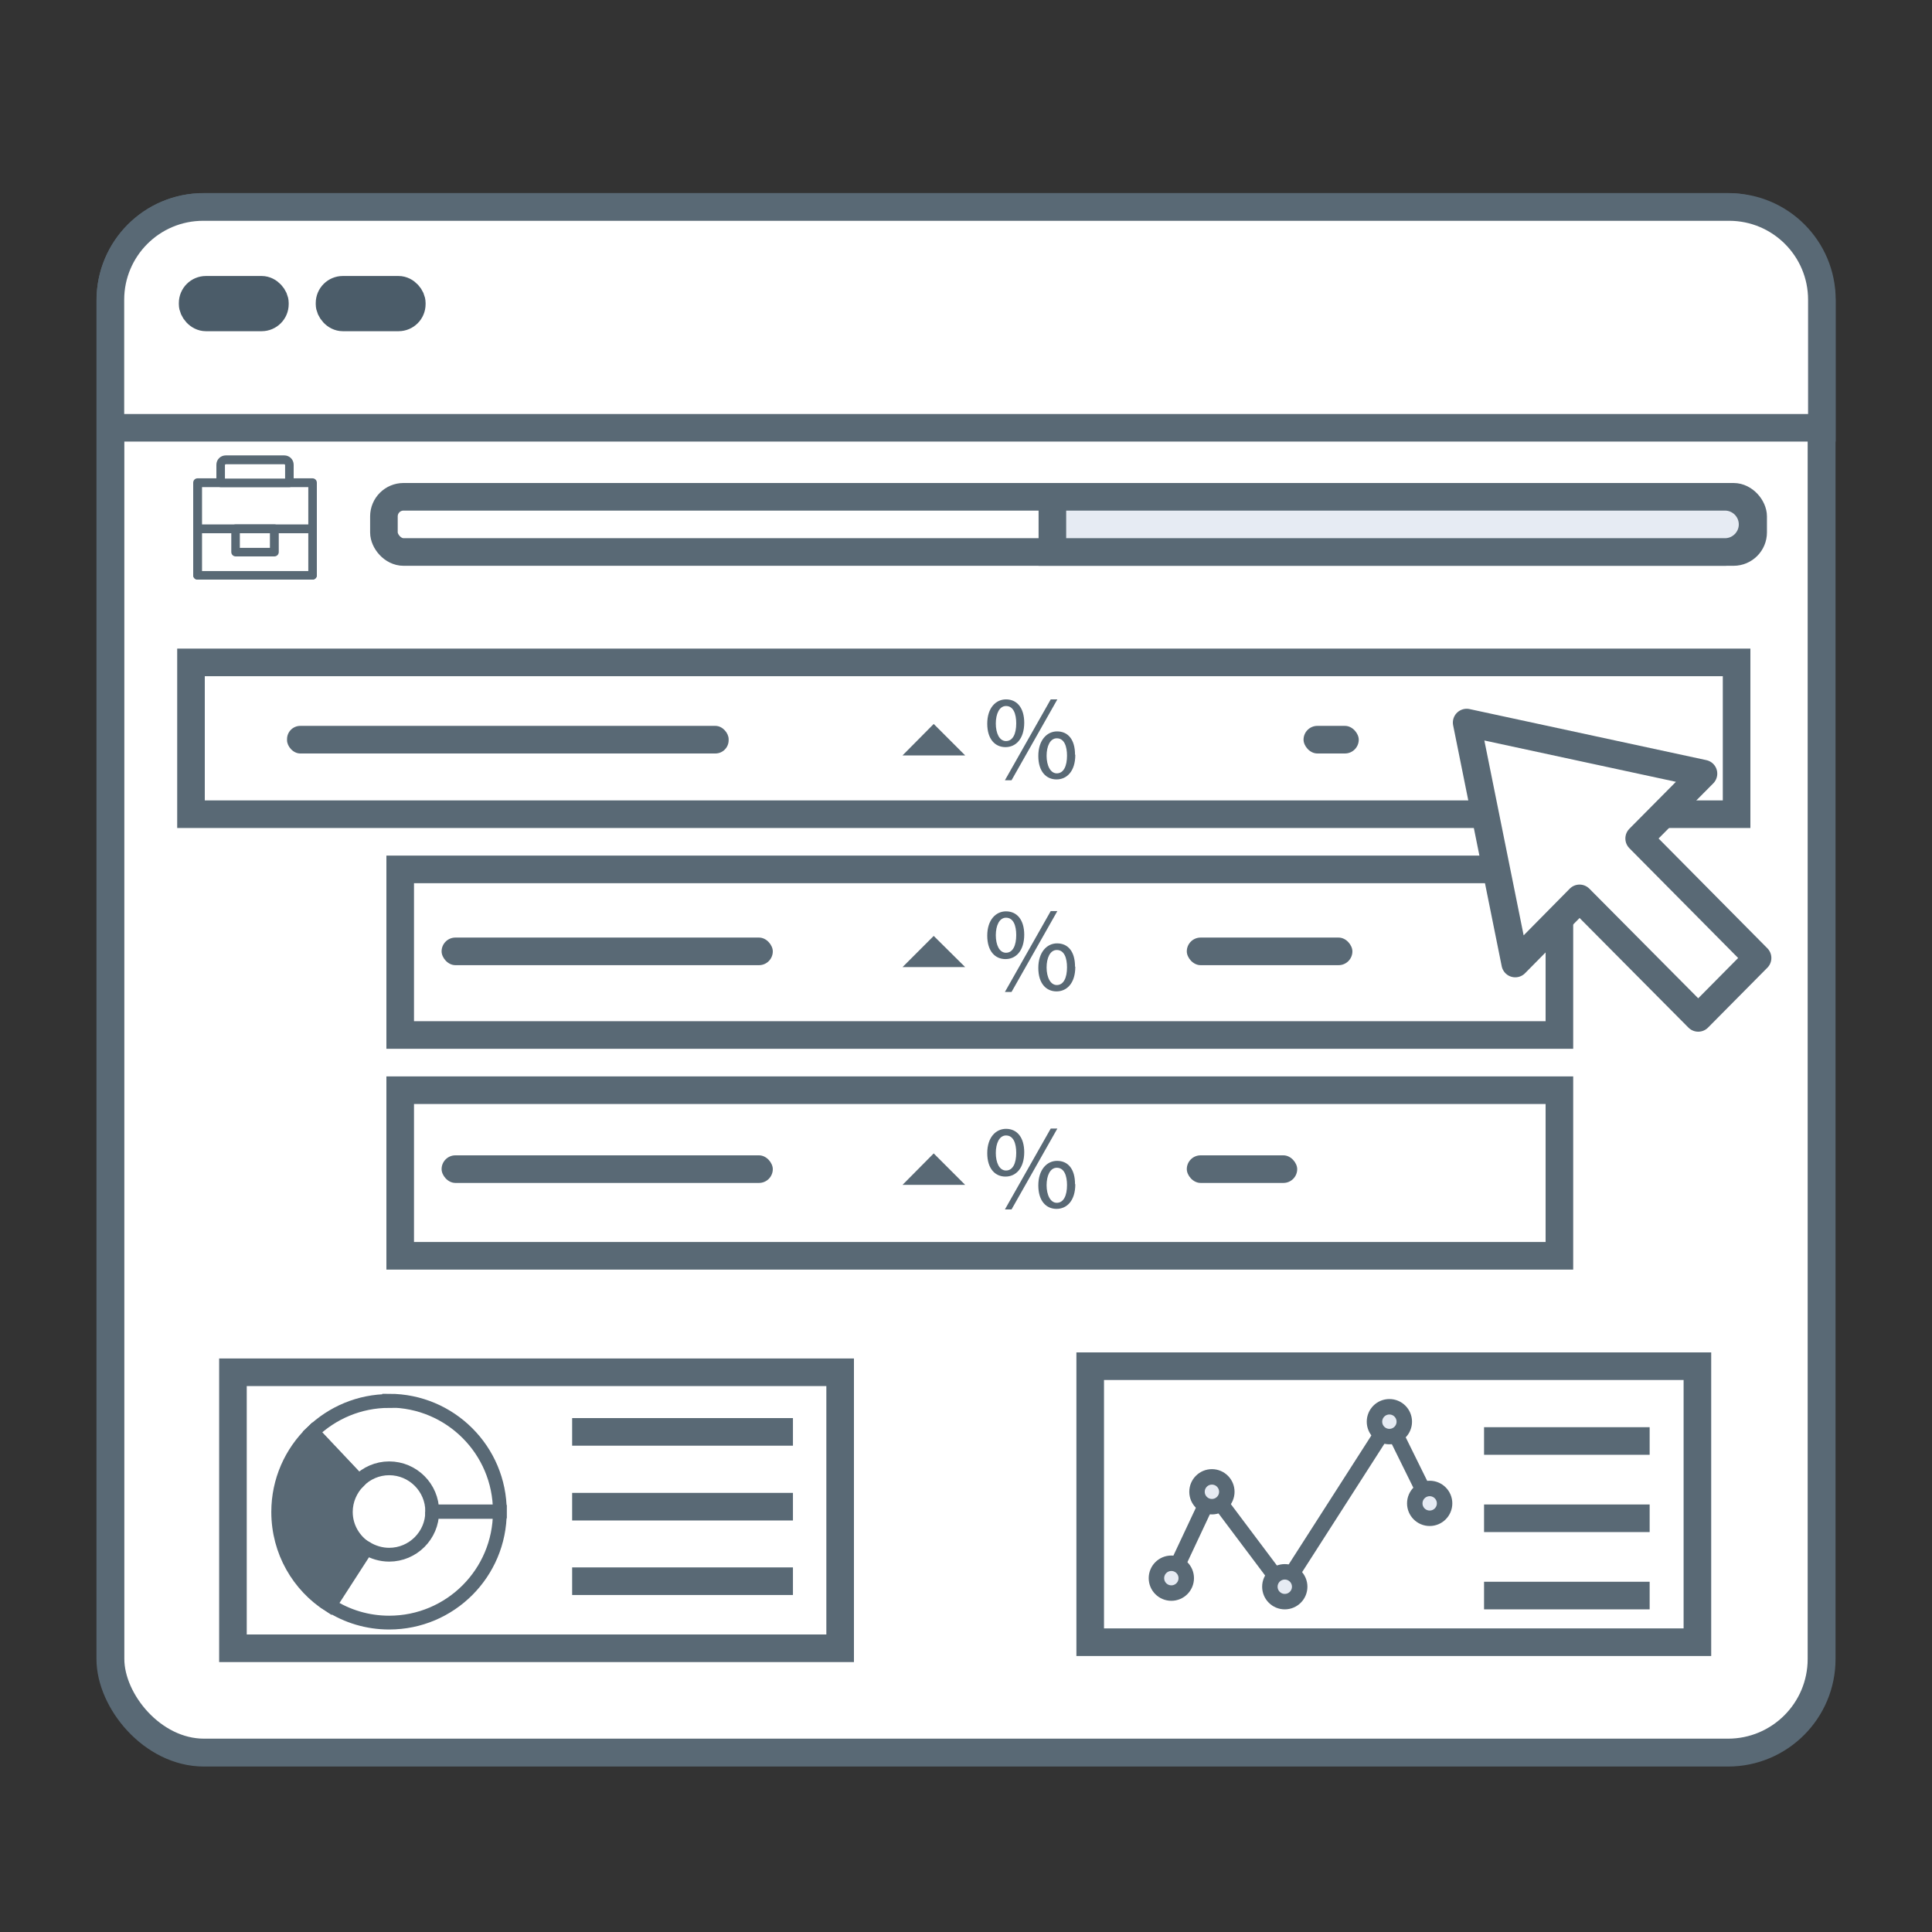 <svg xmlns="http://www.w3.org/2000/svg" id="Capa_1" viewBox="0 0 70 70"><rect x="0" y="0" width="70" height="70" fill="#333333" stroke="none"/><defs><style>      .cls-1, .cls-2, .cls-3, .cls-4, .cls-5, .cls-6, .cls-7, .cls-8 {        stroke-miterlimit: 10;      }      .cls-1, .cls-2, .cls-4, .cls-9, .cls-5, .cls-6, .cls-7, .cls-8 {        stroke: #596975;      }      .cls-1, .cls-4 {        fill: #e6ebf3;      }      .cls-10, .cls-7 {        fill: #596975;      }      .cls-2, .cls-4 {        stroke-width: .56px;      }      .cls-2, .cls-9, .cls-5, .cls-11, .cls-6, .cls-8 {        fill: #fff;      }      .cls-3 {        fill: #4b5c69;        stroke: #4b5c69;      }      .cls-9 {        stroke-linecap: round;        stroke-linejoin: round;      }      .cls-6 {        stroke-width: 1.01px;      }      .cls-7, .cls-8 {        stroke-width: .5px;      }    </style></defs><rect class="cls-6" x="4" y="7.5" width="62" height="56" rx="3.39" ry="3.39"></rect><path class="cls-5" d="M7.36,7.5h55.29c1.85,0,3.36,1.5,3.36,3.36v4.64H4v-4.64c0-1.85,1.5-3.36,3.36-3.36Z"></path><rect class="cls-5" x="13.91" y="18" width="49.61" height="2" rx=".71" ry=".71"></rect><path class="cls-1" d="M38.13,18h24.37c.55,0,1,.45,1,1h0c0,.55-.45,1-1,1h-24.37v-2h0Z"></path><g><rect class="cls-11" x="7.16" y="17.49" width="4.16" height="3.35"></rect><path class="cls-10" d="M11.32,21h-4.16c-.09,0-.16-.07-.16-.16v-3.35c0-.09.07-.16.16-.16h4.16c.09,0,.16.07.16.16v3.35c0,.09-.07.16-.16.16ZM7.32,20.69h3.85v-3.04h-3.85v3.04Z"></path></g><g><rect class="cls-11" x="7.16" y="19.17" width="4.16" height="1.68"></rect><path class="cls-10" d="M11.32,21h-4.16c-.09,0-.16-.07-.16-.16v-1.68c0-.09.07-.16.16-.16h4.16c.09,0,.16.07.16.16v1.68c0,.09-.07.16-.16.16ZM7.32,20.69h3.85v-1.37h-3.85v1.37Z"></path></g><g><rect class="cls-11" x="8.54" y="19.17" width="1.4" height=".84"></rect><path class="cls-10" d="M9.94,20.16h-1.4c-.09,0-.16-.07-.16-.16v-.84c0-.09.07-.16.16-.16h1.4c.09,0,.16.07.16.16v.84c0,.09-.07.16-.16.16ZM8.69,19.85h1.09v-.53h-1.09v.53Z"></path></g><g><path class="cls-11" d="M8.18,16.66h2.12c.1,0,.19.08.19.19v.65h-2.49v-.65c0-.1.08-.19.19-.19Z"></path><path class="cls-10" d="M10.49,17.65h-2.49c-.09,0-.16-.07-.16-.16v-.65c0-.19.15-.34.34-.34h2.12c.19,0,.34.15.34.34v.65c0,.09-.07.16-.16.16ZM8.15,17.34h2.18v-.49s-.01-.03-.03-.03h-2.12s-.03.01-.03.03v.49Z"></path></g><rect class="cls-5" x="39.5" y="49.5" width="22" height="10"></rect><rect class="cls-10" x="53.77" y="51.71" width="6" height="1"></rect><rect class="cls-10" x="53.77" y="54.51" width="6" height="1"></rect><rect class="cls-10" x="53.77" y="57.31" width="6" height="1"></rect><polyline class="cls-2" points="42.44 57.18 43.91 54.05 46.5 57.5 50.34 51.51 51.8 54.47"></polyline><circle class="cls-4" cx="42.44" cy="57.18" r=".54"></circle><circle class="cls-4" cx="43.91" cy="54.05" r=".54"></circle><circle class="cls-4" cx="46.55" cy="57.49" r=".54"></circle><circle class="cls-4" cx="50.34" cy="51.51" r=".54"></circle><circle class="cls-4" cx="51.8" cy="54.47" r=".54"></circle><rect class="cls-5" x="8.44" y="49.72" width="22" height="10"></rect><path class="cls-8" d="M14.1,50.76c-1.08,0-2.06.43-2.78,1.12l1.68,1.78c.28-.28.67-.46,1.1-.46.86,0,1.56.7,1.56,1.56h2.45c0-2.22-1.8-4.01-4.01-4.01Z"></path><path class="cls-7" d="M13.28,56.11c-.45-.28-.75-.77-.75-1.33,0-.43.18-.82.46-1.11l-1.68-1.78c-.76.73-1.23,1.76-1.23,2.89,0,1.43.74,2.68,1.86,3.39l1.33-2.06Z"></path><path class="cls-8" d="M15.66,54.77c0,.86-.7,1.56-1.56,1.56-.3,0-.58-.09-.82-.23l-1.33,2.06c.62.4,1.36.63,2.15.63,2.22,0,4.01-1.8,4.01-4.01h-2.45Z"></path><rect class="cls-10" x="20.73" y="51.38" width="8" height="1"></rect><rect class="cls-10" x="20.73" y="54.09" width="8" height="1"></rect><rect class="cls-10" x="20.73" y="56.79" width="8" height="1"></rect><rect class="cls-5" x="6.92" y="24" width="56" height="5.5"></rect><polygon class="cls-10" points="32.7 27.37 33.83 26.23 34.97 27.37 32.7 27.37"></polygon><rect class="cls-10" x="47.23" y="26.3" width="2" height="1" rx=".5" ry=".5"></rect><rect class="cls-10" x="10.4" y="26.3" width="16" height="1" rx=".48" ry=".48"></rect><rect class="cls-5" x="14.5" y="39.5" width="42" height="6"></rect><path class="cls-10" d="M37.11,41.74c0,.6-.31.89-.68.89s-.66-.28-.66-.85c0-.57.31-.88.68-.88.4,0,.66.31.66.85ZM36.08,41.77c0,.36.13.64.37.64.25,0,.37-.27.37-.64,0-.34-.1-.63-.37-.63-.24,0-.37.28-.37.64ZM36.41,43.82l1.66-2.93h.24l-1.66,2.93h-.24ZM38.96,42.91c0,.6-.31.89-.68.89s-.66-.28-.66-.85c0-.57.31-.89.68-.89.4,0,.65.3.65.84ZM37.92,42.94c0,.36.14.64.37.64.25,0,.37-.27.37-.64,0-.34-.1-.63-.37-.63-.24,0-.37.28-.37.64Z"></path><rect class="cls-10" x="16" y="41.86" width="12" height="1" rx=".5" ry=".5"></rect><rect class="cls-10" x="43" y="41.86" width="4" height="1" rx=".5" ry=".5"></rect><rect class="cls-5" x="14.5" y="31.5" width="42" height="6"></rect><path class="cls-10" d="M37.11,33.86c0,.6-.31.89-.68.89s-.66-.28-.66-.85c0-.57.31-.88.68-.88.4,0,.66.31.66.85ZM36.08,33.88c0,.36.13.64.37.64.25,0,.37-.27.37-.64,0-.34-.1-.63-.37-.63-.24,0-.37.28-.37.64ZM36.41,35.94l1.66-2.93h.24l-1.66,2.93h-.24ZM38.96,35.03c0,.6-.31.89-.68.89s-.66-.28-.66-.85c0-.57.31-.89.68-.89.4,0,.65.3.65.84ZM37.92,35.05c0,.36.14.64.37.64.25,0,.37-.27.37-.64,0-.34-.1-.63-.37-.63-.24,0-.37.28-.37.64Z"></path><path class="cls-10" d="M37.11,26.18c0,.6-.31.89-.68.89s-.66-.28-.66-.85c0-.57.31-.88.68-.88.4,0,.66.31.66.85ZM36.08,26.21c0,.36.13.64.37.64.25,0,.37-.27.37-.64,0-.34-.1-.63-.37-.63-.24,0-.37.28-.37.64ZM36.41,28.27l1.66-2.93h.24l-1.66,2.93h-.24ZM38.96,27.35c0,.6-.31.89-.68.89s-.66-.28-.66-.85c0-.57.31-.89.68-.89.4,0,.65.3.65.84ZM37.92,27.38c0,.36.14.64.37.64.25,0,.37-.27.37-.64,0-.34-.1-.63-.37-.63-.24,0-.37.28-.37.64Z"></path><rect class="cls-10" x="16" y="33.97" width="12" height="1" rx=".5" ry=".5"></rect><rect class="cls-10" x="43" y="33.97" width="6" height="1" rx=".5" ry=".5"></rect><rect class="cls-3" x="11.94" y="10.5" width="2.98" height="1" rx=".48" ry=".48"></rect><rect class="cls-3" x="6.98" y="10.5" width="2.98" height="1" rx=".48" ry=".48"></rect><polygon class="cls-9" points="61.72 28.03 53.14 26.18 54.9 34.91 57.23 32.55 61.53 36.88 63.68 34.71 59.39 30.38 61.72 28.03"></polygon><polygon class="cls-10" points="32.7 35.04 33.83 33.91 34.97 35.04 32.7 35.04"></polygon><polygon class="cls-10" points="32.7 42.93 33.83 41.79 34.97 42.93 32.7 42.93"></polygon></svg>